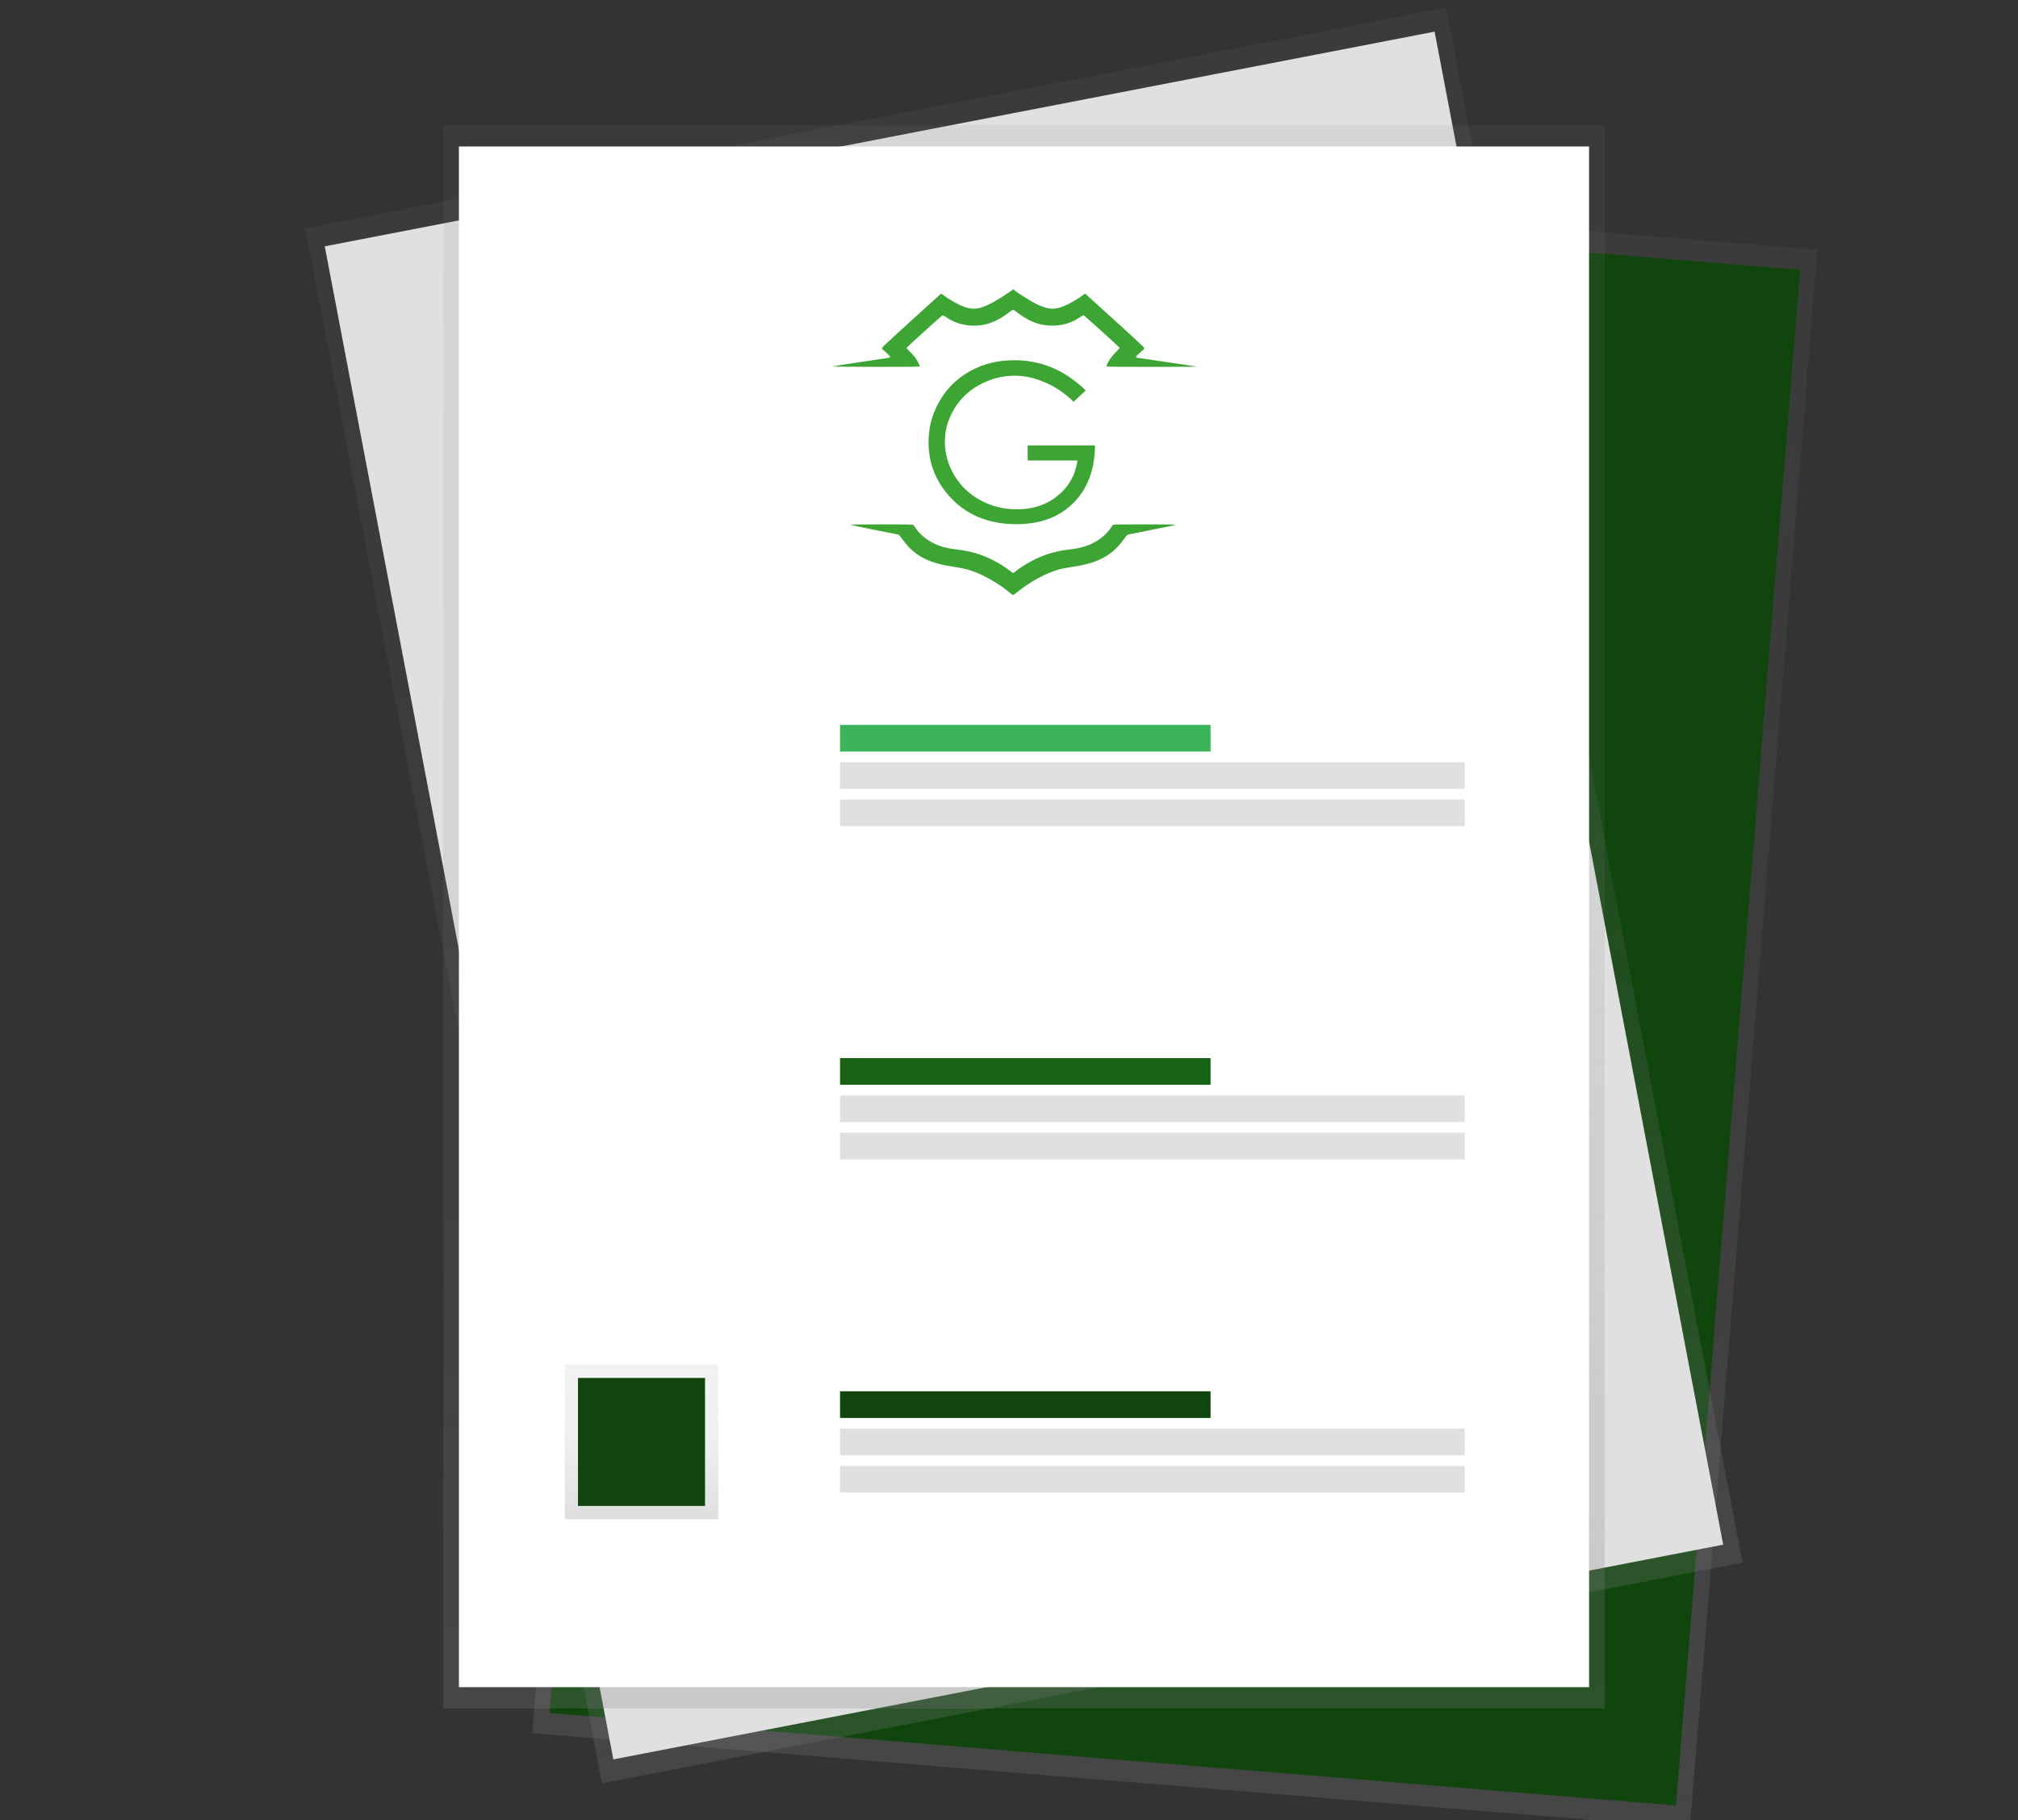 <?xml version="1.0" encoding="UTF-8" standalone="no"?>
<svg
   xmlns:dc="http://purl.org/dc/elements/1.1/"
   xmlns:cc="http://creativecommons.org/ns#"
   xmlns:rdf="http://www.w3.org/1999/02/22-rdf-syntax-ns#"
   xmlns:svg="http://www.w3.org/2000/svg"
   xmlns="http://www.w3.org/2000/svg"
   xmlns:xlink="http://www.w3.org/1999/xlink"
   xmlns:sodipodi="http://sodipodi.sourceforge.net/DTD/sodipodi-0.dtd"
   xmlns:inkscape="http://www.inkscape.org/namespaces/inkscape"
   id="062a65d4-6310-416e-8fb8-777315adf84b"
   data-name="Layer 1"
   width="853.53"
   height="770"
   viewBox="0 0 853.53 770"
   version="1.1"
   sodipodi:docname="files2.svg"
   inkscape:version="0.92.4 (5da689c313, 2019-01-14)">
  <rect x="0" y="0" width="853.53" height="770" fill="#333333" stroke="none"/>
  <sodipodi:namedview
     pagecolor="#ffffff"
     bordercolor="#666666"
     borderopacity="1"
     objecttolerance="10"
     gridtolerance="10"
     guidetolerance="10"
     inkscape:pageopacity="0"
     inkscape:pageshadow="2"
     inkscape:window-width="1360"
     inkscape:window-height="705"
     id="namedview81"
     showgrid="false"
     inkscape:zoom="0.61298701"
     inkscape:cx="124.76828"
     inkscape:cy="399.17585"
     inkscape:window-x="-8"
     inkscape:window-y="-8"
     inkscape:window-maximized="1"
     inkscape:current-layer="062a65d4-6310-416e-8fb8-777315adf84b" />
  <defs
     id="defs20">
    <linearGradient
       id="7db19e5e-7cc3-41df-8a16-c81cf46c1195"
       x1="758.38"
       y1="801.59"
       x2="758.38"
       y2="131.56"
       gradientTransform="translate(-136.27 -110.44) rotate(4.65)"
       gradientUnits="userSpaceOnUse">
      <stop
         offset="0"
         stop-color="gray"
         stop-opacity="0.25"
         id="stop2" />
      <stop
         offset="0.54"
         stop-color="gray"
         stop-opacity="0.12"
         id="stop4" />
      <stop
         offset="1"
         stop-color="gray"
         stop-opacity="0.1"
         id="stop6" />
    </linearGradient>
    <linearGradient
       id="87908c47-1c47-4a2f-b745-20cb7009bb75"
       x1="685.97"
       y1="797.2"
       x2="685.97"
       y2="126.94"
       gradientTransform="rotate(-10.87,147.515,1302.021)"
       xlink:href="#7db19e5e-7cc3-41df-8a16-c81cf46c1195" />
    <linearGradient
       id="f482b758-09b8-4320-b57c-ecd1bdf3658e"
       x1="517.93"
       y1="719.46"
       x2="517.93"
       y2="49.68"
       xlink:href="#7db19e5e-7cc3-41df-8a16-c81cf46c1195"
       gradientTransform="translate(-84.831,3.263)" />
    <linearGradient
       id="720977dd-28dd-4cd1-b9d4-02f8d793e7ce"
       x1="553.48"
       y1="380.79"
       x2="559.93"
       y2="535.01"
       gradientTransform="matrix(-1,0.01,-0.01,-1,995.869,626.393)"
       gradientUnits="userSpaceOnUse">
      <stop
         offset="0"
         stop-opacity="0.12"
         id="stop11" />
      <stop
         offset="0.55"
         stop-opacity="0.09"
         id="stop13" />
      <stop
         offset="1"
         stop-opacity="0.02"
         id="stop15" />
    </linearGradient>
    <linearGradient
       id="e8979000-d63e-4fe0-8af1-0dfdd65d3420"
       x1="356.17"
       y1="639.4"
       x2="356.17"
       y2="574"
       xlink:href="#7db19e5e-7cc3-41df-8a16-c81cf46c1195"
       gradientTransform="translate(-84.831,3.263)" />
    <linearGradient
       id="3889af47-bc7c-4009-b8ee-af9d60c73d61"
       x1="296"
       y1="675.66"
       x2="296"
       y2="478.3"
       gradientTransform="matrix(1, 0, 0, 1, 0, 0)"
       xlink:href="#7db19e5e-7cc3-41df-8a16-c81cf46c1195" />
    <linearGradient
       inkscape:collect="always"
       xlink:href="#7db19e5e-7cc3-41df-8a16-c81cf46c1195"
       id="linearGradient4560"
       gradientUnits="userSpaceOnUse"
       gradientTransform="rotate(4.65,1291.924,-1733.373)"
       x1="758.38"
       y1="801.59"
       x2="758.38"
       y2="131.56" />
  </defs>
  <title
     id="title22">files</title>
  <polygon
     points="309.95,729.85 363.91,62.28 853.53,102.43 799.57,770 "
     id="polygon24"
     style="fill:url(#linearGradient4560);fill-opacity:1.0"
     transform="translate(-84.831,3.263)" />
  <polygon
     points="317.27,721.39 369.78,71.81 846.21,110.88 793.7,760.47 "
     id="polygon26"
     transform="translate(-84.831,3.263)"
     style="fill:#10450e;fill-opacity:1" />
  <polygon
     points="339.44,751.09 214,93.34 696.42,0 821.86,657.75 "
     id="polygon28"
     style="fill:url(#87908c47-1c47-4a2f-b745-20cb7009bb75)"
     transform="translate(-84.831,3.263)" />
  <polygon
     points="344.25,740.98 222.19,100.94 691.61,10.12 813.67,650.15 "
     id="polygon30"
     transform="translate(-84.831,3.263)"
     style="fill:#e0e0e0" />
  <rect
     x="187.479"
     y="52.943"
     width="491.24"
     height="669.78"
     id="rect32"
     style="fill:url(#f482b758-09b8-4320-b57c-ecd1bdf3658e)" />
  <rect
     x="194.099"
     y="61.963"
     width="478.01"
     height="651.73"
     id="rect34"
     style="fill:#ffffff" />
  <rect
     x="238.879"
     y="577.263"
     width="64.93"
     height="65.4"
     id="rect48"
     style="fill:url(#e8979000-d63e-4fe0-8af1-0dfdd65d3420)" />
  <rect
     x="244.469"
     y="582.903"
     width="53.73"
     height="54.12"
     id="rect50"
     style="fill:#10450e;fill-opacity:1" />
  <rect
     x="355.3"
     y="306.643"
     width="156.72"
     height="11.28"
     id="rect52"
     style="fill:#3bb45b;fill-opacity:1" />
  <rect
     x="355.3"
     y="322.433"
     width="264.19"
     height="11.28"
     id="rect54"
     style="fill:#e0e0e0" />
  <rect
     x="355.3"
     y="338.213"
     width="264.19"
     height="11.28"
     id="rect56"
     style="fill:#e0e0e0" />
  <rect
     x="355.3"
     y="447.593"
     width="156.72"
     height="11.28"
     id="rect58"
     style="fill:#176214;fill-opacity:1" />
  <rect
     x="355.3"
     y="463.373"
     width="264.19"
     height="11.28"
     id="rect60"
     style="fill:#e0e0e0" />
  <rect
     x="355.3"
     y="479.163"
     width="264.19"
     height="11.28"
     id="rect62"
     style="fill:#e0e0e0" />
  <rect
     x="355.3"
     y="588.533"
     width="156.72"
     height="11.28"
     id="rect64"
     style="fill:#10450e;fill-opacity:1" />
  <rect
     x="355.3"
     y="604.323"
     width="264.19"
     height="11.28"
     id="rect66"
     style="fill:#e0e0e0" />
  <rect
     x="355.3"
     y="620.113"
     width="264.19"
     height="11.28"
     id="rect68"
     style="fill:#e0e0e0" />
  <g
     aria-label="G"
     style="font-variant:normal;font-weight:normal;font-stretch:normal;font-size:36.202px;font-family:'Century Gothic';-inkscape-font-specification:CenturyGothic;writing-mode:lr-tb;fill:#3ca534;fill-opacity:1;fill-rule:nonzero;stroke:none;stroke-width:0.638"
     id="text40">
    <path
       d="m 459.223,165.123 -5.118,4.849 q -5.522,-5.432 -12.121,-8.216 -6.555,-2.828 -12.795,-2.828 -7.767,0 -14.815,3.816 -7.003,3.816 -10.864,10.37 -3.861,6.51 -3.861,13.782 0,7.452 3.996,14.186 3.996,6.689 11.044,10.55 7.048,3.816 15.444,3.816 10.191,0 17.239,-5.746 7.048,-5.746 8.35,-14.905 h -21.055 v -6.375 h 28.463 q -0.09,15.309 -9.113,24.332 -8.979,8.979 -24.063,8.979 -18.317,0 -29.001,-12.48 -8.216,-9.607 -8.216,-22.222 0,-9.383 4.714,-17.464 4.714,-8.081 12.929,-12.615 8.216,-4.579 18.586,-4.579 8.395,0 15.803,3.053 7.407,3.008 14.456,9.697 z"
       style="font-weight:normal;font-size:91.943px;fill:#3ca534;fill-opacity:1;stroke-width:0.638"
       id="path157" />
  </g>
  <path
     style="fill:#3ca534;fill-opacity:1;stroke-width:0.187"
     d="m 426.544,250.31 c -3.648,-3.033 -9.22,-6.363 -13.516,-8.078 -3.123,-1.246 -5.248,-1.801 -9.12,-2.38 -5.282,-0.79 -7.675,-1.38 -11.02,-2.718 -4.606,-1.843 -8.079,-4.656 -11.327,-9.176 -0.947,-1.318 -1.382,-1.77 -1.801,-1.869 -0.304,-0.072 -4.958,-0.993 -10.343,-2.047 -6.032,-1.181 -9.695,-1.977 -9.542,-2.074 0.137,-0.087 6.063,-0.159 13.17,-0.161 10.058,-0.002 12.987,0.049 13.217,0.231 0.163,0.129 0.509,0.579 0.768,1.001 0.842,1.366 2.307,2.984 3.764,4.156 3.675,2.957 7.822,4.553 13.486,5.191 5.819,0.655 10.427,1.956 15.155,4.277 2.762,1.356 6.194,3.503 7.951,4.974 0.492,0.412 0.998,0.749 1.124,0.749 0.126,0 0.631,-0.337 1.124,-0.749 1.757,-1.471 5.189,-3.618 7.951,-4.974 4.728,-2.321 9.336,-3.622 15.155,-4.277 5.664,-0.638 9.811,-2.234 13.486,-5.191 1.456,-1.172 2.922,-2.79 3.764,-4.156 0.26,-0.422 0.606,-0.872 0.768,-1.001 0.231,-0.182 3.159,-0.233 13.217,-0.231 7.107,0.002 13.033,0.074 13.17,0.161 0.153,0.097 -3.51,0.893 -9.542,2.074 -5.385,1.054 -10.039,1.976 -10.343,2.047 -0.419,0.099 -0.854,0.55 -1.801,1.869 -3.248,4.52 -6.721,7.333 -11.327,9.176 -3.345,1.338 -5.738,1.928 -11.02,2.718 -1.748,0.261 -3.978,0.69 -4.955,0.951 -5.381,1.441 -12.21,5.092 -17.53,9.371 -1.07,0.861 -2.047,1.559 -2.171,1.551 -0.124,-0.008 -0.983,-0.645 -1.909,-1.415 z m -74.467,-95.308 c 0.206,-0.092 5.552,-0.931 11.881,-1.865 6.329,-0.934 11.738,-1.744 12.021,-1.799 0.858,-0.169 0.607,-0.674 -1.036,-2.085 -0.853,-0.732 -1.699,-1.495 -1.88,-1.695 -0.32,-0.354 -0.003,-0.66 11.955,-11.554 6.756,-6.155 12.468,-11.335 12.692,-11.511 0.395,-0.311 0.442,-0.295 1.523,0.518 2.921,2.195 7.086,4.397 9.723,5.141 3.218,0.908 5.804,0.429 10.435,-1.932 1.924,-0.981 6.46,-3.85 8.509,-5.382 l 0.608,-0.455 0.608,0.455 c 2.049,1.532 6.585,4.401 8.509,5.382 4.632,2.361 7.217,2.84 10.435,1.932 2.637,-0.744 6.802,-2.946 9.723,-5.141 1.082,-0.813 1.128,-0.829 1.523,-0.518 0.224,0.176 5.936,5.356 12.692,11.511 11.959,10.894 12.276,11.2 11.955,11.554 -0.181,0.2 -1.027,0.963 -1.88,1.695 -1.644,1.411 -1.895,1.916 -1.036,2.085 0.433,0.086 13.052,1.946 22.395,3.301 1.435,0.208 2.649,0.418 2.697,0.467 0.049,0.049 -8.513,0.089 -19.027,0.089 -17.051,0 -19.116,-0.031 -19.116,-0.287 0,-0.396 0.837,-2.015 1.738,-3.362 0.413,-0.617 1.454,-1.814 2.313,-2.66 0.859,-0.846 1.562,-1.612 1.562,-1.702 0,-0.191 -14.85,-13.659 -15.216,-13.8 -0.134,-0.052 -0.828,0.301 -1.542,0.783 -3.373,2.279 -6.88,3.426 -10.933,3.575 -5.694,0.209 -10.494,-1.538 -15.983,-5.819 -0.61,-0.475 -1.248,-0.864 -1.417,-0.864 -0.17,0 -0.808,0.389 -1.417,0.864 -5.489,4.281 -10.289,6.028 -15.983,5.819 -4.054,-0.149 -7.561,-1.295 -10.933,-3.575 -0.714,-0.482 -1.408,-0.835 -1.542,-0.783 -0.366,0.14 -15.216,13.608 -15.216,13.8 0,0.091 0.703,0.857 1.562,1.702 0.859,0.846 1.9,2.043 2.313,2.66 0.901,1.347 1.738,2.966 1.738,3.362 0,0.256 -2.013,0.286 -18.663,0.274 -11.144,-0.008 -18.513,-0.08 -18.289,-0.18 z"
     id="path7708-1"
     inkscape:connector-curvature="0"
     sodipodi:nodetypes="ccscccscccccsccsccscccccscccccccczscccsccscccccsccscccscssccscccssscccsccscz" />
</svg>
